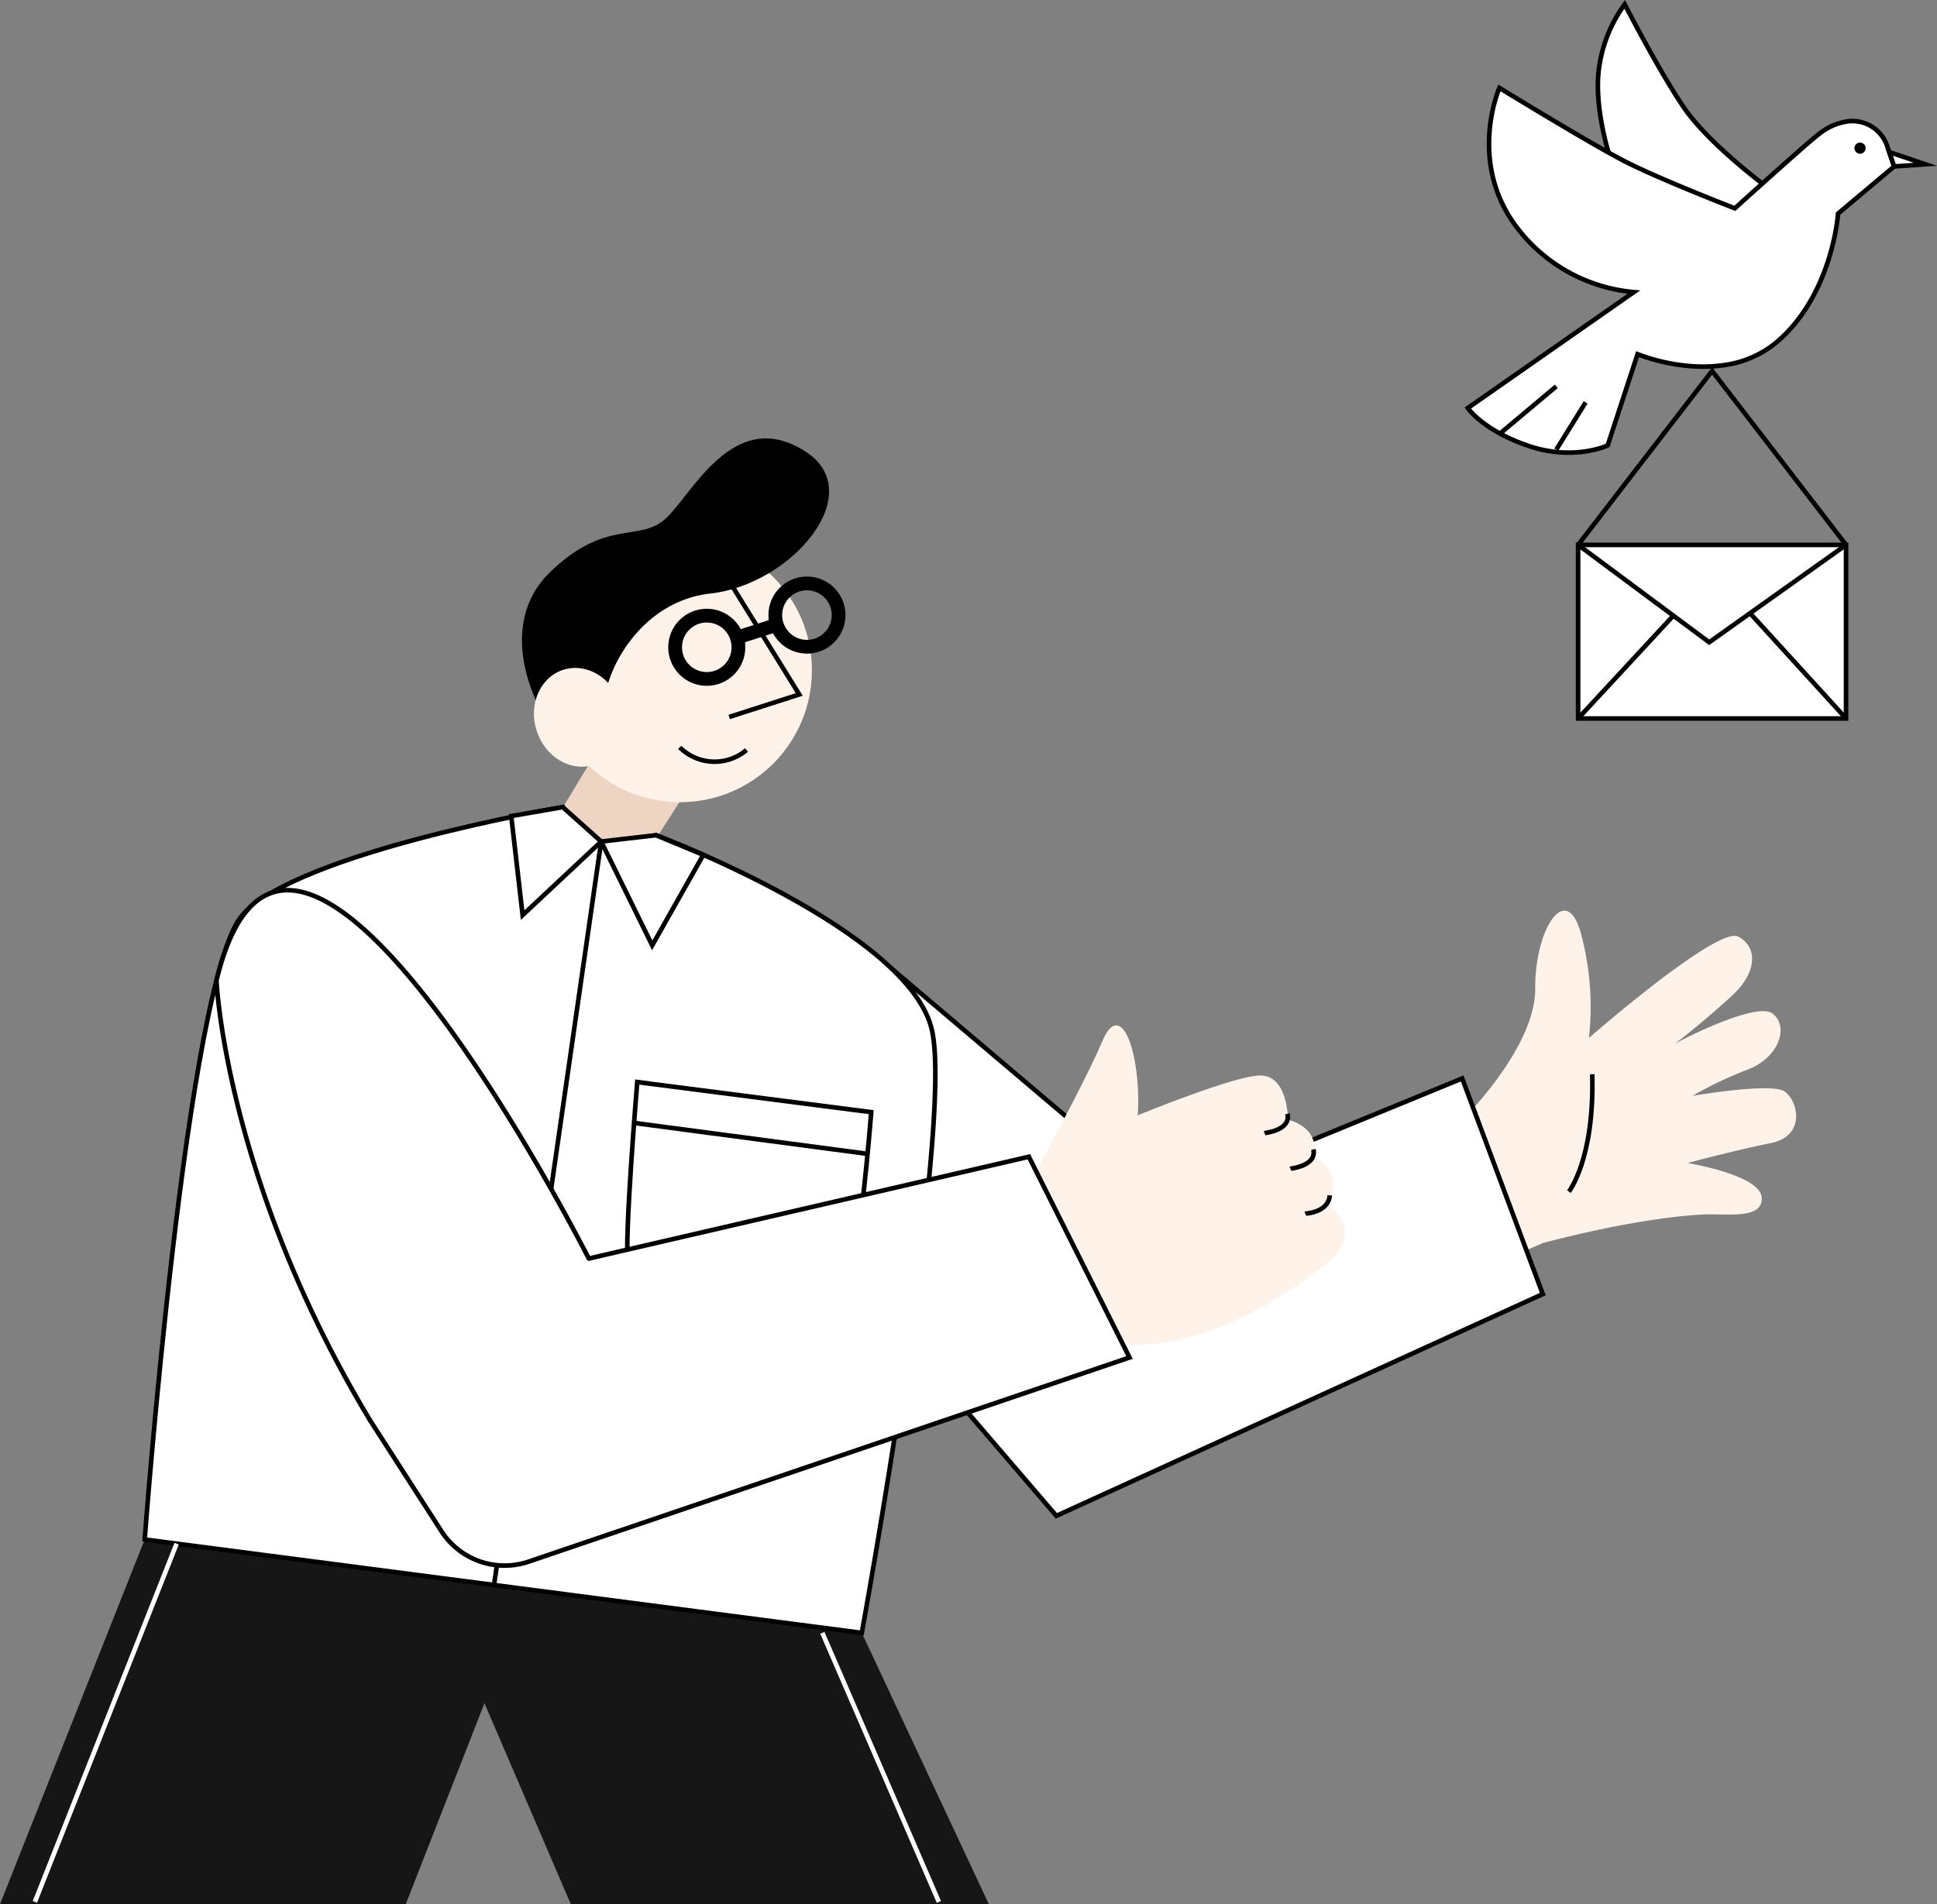 <svg xmlns="http://www.w3.org/2000/svg" viewBox="0 0 422.11 415.06">
  <rect x="0" y="0" width="422.11" height="415.06" fill="#808080" stroke="none"/>
  <defs>
    <style>
      .cls-1 {
        fill: #161616;
      }

      .cls-2 {
        fill: #edd4c3;
      }

      .cls-3 {
        fill: #fff2e9;
      }

      .cls-4, .cls-6, .cls-7 {
        fill: none;
      }

      .cls-4, .cls-5, .cls-7 {
        stroke: #000;
      }

      .cls-4, .cls-5, .cls-6, .cls-7 {
        stroke-miterlimit: 10;
      }

      .cls-5 {
        fill: #fff;
      }

      .cls-6 {
        stroke: #fff;
      }

      .cls-7 {
        stroke-width: 3px;
      }
    </style>
  </defs>
  <g id="Layer_2" data-name="Layer 2">
    <g id="Layer_1-2" data-name="Layer 1">
      <polygon class="cls-1" points="88.42 415.06 115.27 346.48 31.53 335.57 0 415.06 88.42 415.06"/>
      <polygon class="cls-1" points="215.49 415.06 187.8 355.92 93.73 343.67 124.39 415.06 215.49 415.06"/>
      <g>
        <g>
          <path class="cls-2" d="M141.78,184.64l6.63-10.32L137,152.25l-14,23.18S129.75,191.72,141.78,184.64Z"/>
          <g>
            <path class="cls-3" d="M318.13,244.68s16.5-16,16.42-29.22,7-23.89,10.12-11.41a61.52,61.52,0,0,1,1.58,22.2s28.11-24.58,32.6-22.08,3.66,8-1,12.45S364.62,228,364.18,228s18.46-10,22.13-7.05,1.25,9.65-5.49,12.2a82.59,82.59,0,0,0-12,5.72s17-2.93,20-1,4.86,9.73-2.95,11.3-18.12,4.33-18.12,4.33,15.74,2.59,16.15,7.46-7.46,3.57-12.37,3.75-17.27,1.48-35.3,6.23l-7.1,3.09Z"/>
            <path class="cls-4" d="M341.89,259.73s5.6-7,5.09-25.58"/>
          </g>
          <path class="cls-5" d="M192.71,209.79l61.17,51.86,64.76-26.58,17.56,47-106,48.34-44.51-51.88S184.29,229.91,192.71,209.79Z"/>
          <path class="cls-5" d="M143,182.05s55.53,20.85,60.14,42.71S187.8,355.92,187.8,355.92L31.53,335.57s9.11-122.34,21.29-136.1,69.81-23.54,69.81-23.54S126.25,188.27,143,182.05Z"/>
          <polygon class="cls-5" points="122.63 175.93 111.41 177.88 113.89 199.47 131.01 183.43 122.63 175.93"/>
          <polygon class="cls-5" points="142.95 182.05 131.01 183.43 142.13 206.06 153.26 186.34 142.95 182.05"/>
          <line class="cls-5" x1="131.01" y1="183.43" x2="107.66" y2="345.48"/>
          <line class="cls-6" x1="179.21" y1="355.92" x2="204.6" y2="414.56"/>
          <line class="cls-6" x1="38.49" y1="336.48" x2="7.6" y2="414.56"/>
          <path class="cls-4" d="M142.13,236.28l47.73,6.14s-2.72,34.62-5.45,39.49-46.63-2.08-47.54-6.57,2-39.49,2-39.49Z"/>
          <line class="cls-5" x1="138.17" y1="244.77" x2="189.06" y2="251.51"/>
          <g>
            <circle class="cls-3" cx="148.18" cy="146.11" r="28.75"/>
            <polyline class="cls-4" points="159.6 127.8 174.17 151.37 158.9 156.28"/>
            <path class="cls-4" d="M148.13,162.9a10.77,10.77,0,0,0,14.55.58"/>
            <path d="M117.44,154s-9.74-17.49,2.42-29.28,19.39-6.45,25.15-11.63,14.76-24.61,30.32-14.8c14.35,9-2.84,29.16-20.5,31.08s-25.51,22.09-22.6,27.79S117.44,154,117.44,154Z"/>
            <ellipse class="cls-3" cx="125.7" cy="157.18" rx="9.6" ry="10.89" transform="matrix(0.95, -0.31, 0.31, 0.95, -42.06, 46)"/>
            <circle class="cls-7" cx="175.85" cy="134.07" r="6.9"/>
            <circle class="cls-7" cx="154.02" cy="141.09" r="6.9"/>
            <line class="cls-7" x1="169.29" y1="136.18" x2="160.59" y2="138.98"/>
          </g>
          <g>
            <path class="cls-3" d="M225.39,256s10.71-19.4,14.87-29.14c4.1-9.58,8.48,3,7.68,16.24,0,0,21.54-8.86,26.86-8.67,4.61.16,5.69,5.72,5.92,9.65,0,0,7.08,1.47,5.56,8.2,0,0,7.13,2.63,3,10.3,0,0,7.54,4.5,1.25,11.6,0,0-24,21.34-47.06,18.69Z"/>
            <path class="cls-4" d="M275.58,247c.2-.08,5.74-.61,5-4.22"/>
            <path class="cls-4" d="M281.22,254.76c.2-.09,5.75-.62,5-4.22"/>
            <path class="cls-4" d="M284.46,264.55c.2-.08,5-.23,5.33-4"/>
          </g>
          <path class="cls-5" d="M47.17,213.73s1.88,43.49,33.56,96l15.45,24a16.37,16.37,0,0,0,19.15,6.62L246.14,295.9l-21.93-43.76-95.9,22.19S63.44,146.11,47.17,213.73Z"/>
        </g>
        <g>
          <g>
            <rect class="cls-5" x="343.9" y="118.77" width="58.39" height="37.84"/>
            <polyline class="cls-4" points="343.9 118.77 372.47 140 402.29 118.77"/>
            <line class="cls-5" x1="402.29" y1="156.61" x2="381.37" y2="133.66"/>
            <line class="cls-5" x1="343.9" y1="156.61" x2="364.66" y2="134.19"/>
          </g>
          <polyline class="cls-4" points="343.9 118.77 373.1 80.85 402.29 118.77"/>
          <path class="cls-5" d="M384.05,40s-11.74-8.8-17-16.42-13-22.64-13-22.64a30.68,30.68,0,0,0-5.54,13.53c-1.3,8.31,2.06,18.88,2.06,18.88l28.82,15.85Z"/>
          <path class="cls-5" d="M356.86,77.2a41.71,41.71,0,0,0,10.92,2.55,33,33,0,0,0,7.91-.16,22.57,22.57,0,0,0,11.66-5.16c12.06-10.43,13.2-27.88,13.2-27.88l12.23-10.27-1.53-4.46a8,8,0,0,0-9.52-5.19,12.65,12.65,0,0,0-5.18,2.45c-2.76,2.09-18.49,16.33-18.49,16.33s-16.41-6.35-24-10.25-27.31-16-27.31-16S319.86,34.82,330.13,49a35.94,35.94,0,0,0,25.92,14.67L319.86,88.94s3.31,4.88,13.22,8.25,17.26-.1,17.26-.1Z"/>
          <polygon class="cls-5" points="411.7 33.15 419.58 35.81 412.78 36.28 411.7 33.15"/>
          <line class="cls-4" x1="327" y1="94.4" x2="339.15" y2="84.21"/>
          <line class="cls-4" x1="339.15" y1="98" x2="345.54" y2="87.71"/>
          <circle cx="405.34" cy="32.3" r="1.22"/>
        </g>
      </g>
    </g>
  </g>
</svg>
